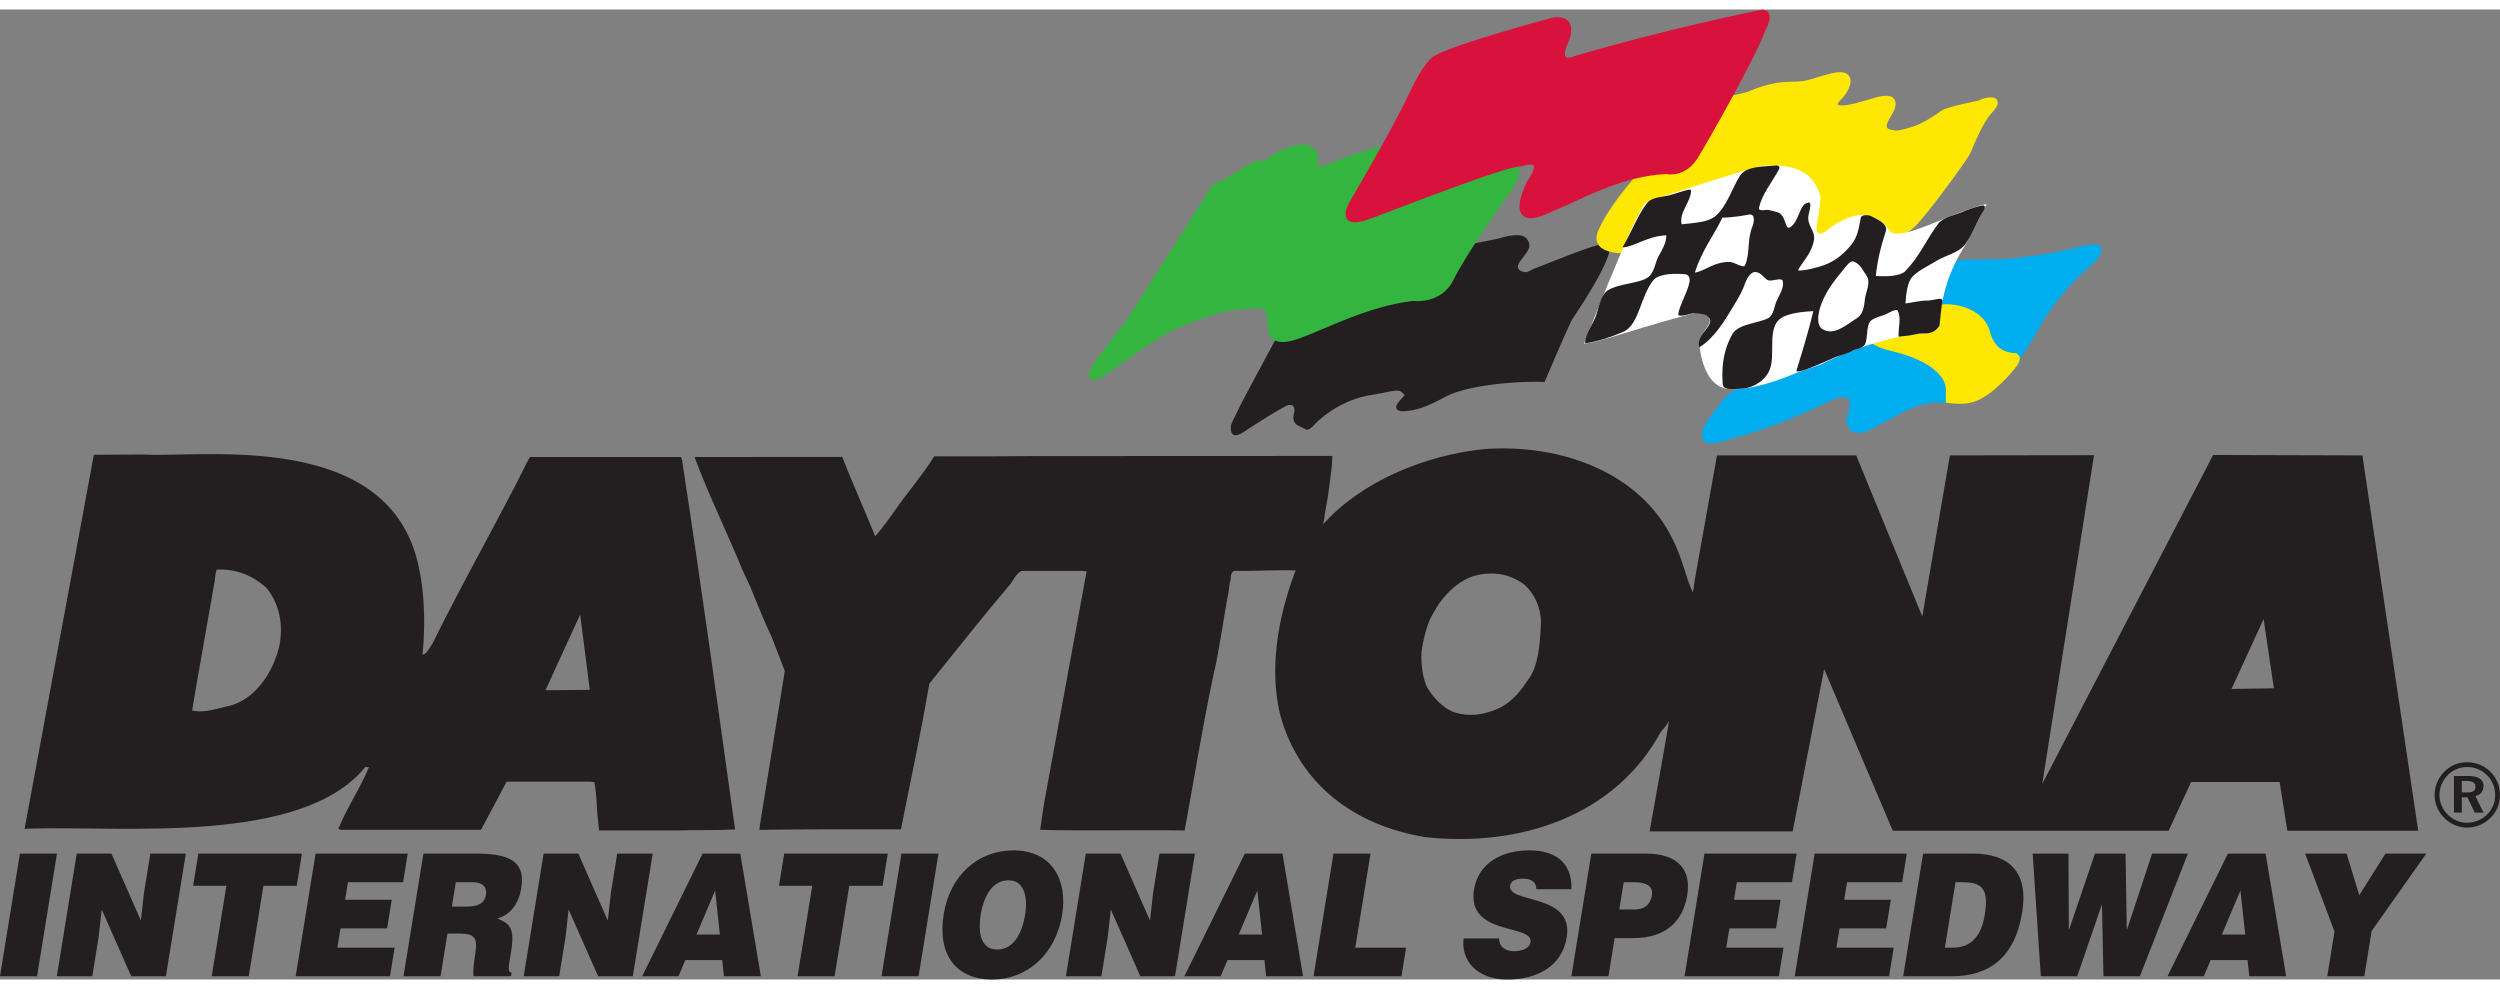 <svg height="989" viewBox="2 1.807 278.851 108.193" width="2500" xmlns="http://www.w3.org/2000/svg"><rect x="2" y="1.807" width="278.851" height="108.193" fill="#808080" stroke="none"/><path d="M279.804 86.859a3.57 3.57 0 0 1 1.038 2.549c0 1.007-.373 1.904-1.068 2.579a3.69 3.69 0 0 1-2.579 1.068 3.608 3.608 0 0 1-2.58-1.099 3.6 3.6 0 0 1-1.058-2.548c0-.968.393-1.894 1.098-2.6.685-.685 1.553-1.038 2.54-1.038.997 0 1.904.373 2.61 1.089zm-4.766.332c-.604.614-.937 1.4-.937 2.217 0 .816.312 1.581.897 2.176.595.594 1.37.927 2.156.927a3.17 3.17 0 0 0 2.247-.907 2.96 2.96 0 0 0 .907-2.146c0-.877-.302-1.632-.886-2.226a3.064 3.064 0 0 0-2.217-.928c-.847 0-1.582.303-2.167.887zm2.247.11c1.15 0 1.723.393 1.723 1.109 0 .595-.322.998-.906 1.13l.906 1.843h-.978l-.805-1.704h-.635v1.704h-.876v-4.082zm-.695 1.834h.574c.645 0 .947-.18.947-.625 0-.463-.321-.654-.987-.654h-.534zM144.677 37.9c0-.061-4.282 7.905-4.527 8.457-.244.551-.856 1.654-.856 1.96 0 .307-.122 1.655 1.53.552 1.651-1.103 4.403-2.818 4.893-2.941s.795.245.612.92c-.183.673.06 1.163.428 1.347l.857.429s.244.306.978-.49c.734-.797 2.998-2.758 6.24-3.31 3.242-.55 3.12-.796 3.854 0 0 0-.428.43-.795.92s-.123.98.918.858c1.04-.123 1.895-.245 4.404-1.593 2.508-1.348 8.136-1.778 11.073-1.655 0 0 2.691-6.373 3.12-7.047.427-.674 3.547-5.209 4.098-7.476 0 0 .795-1.348-1.346-.735s-6.668 2.512-6.913 2.573-.856.49-1.162.43c-.306-.062-1.284-.246-.428-1.35.857-1.102 1.223-1.53.673-2.327s-2.387-.307-2.998-.123-4.956.98-4.956.98l-16.026 2.635s-3.671 7.047-3.671 6.986" fill="#231f20"/><path d="M224.263 29.934c-.856.061-3.915-.123-4.71.367-.795.491-16.64 8.886-17.373 9.499-.734.613-7.096 4.78-7.77 5.699-.672.919-2.202 2.696-2.262 3.431-.062.736-.245 1.471 2.569.613s5.077-1.348 11.256-4.29c0 0 3.792-1.96 2.263 2.146 0 0-.244 2.39 2.63.857 2.876-1.532 5.079-3.002 7.586-2.88 2.508.123 5.567.797 10.522-7.72 0 0 1.835-3.861 6.057-7.477 0 0 3.425-3.002-1.652-1.47 0 0-4.65 1.102-8.565 1.225 0 0 .306-.06-.551 0" fill="#00adef"/><path d="M224.263 29.934c-.856.061-3.915-.123-4.71.367-.795.491-16.64 8.886-17.373 9.499-.734.613-7.096 4.78-7.77 5.699-.672.919-2.202 2.696-2.262 3.431-.062.736-.245 1.471 2.569.613s5.077-1.348 11.256-4.29c0 0 3.792-1.96 2.263 2.146 0 0-.244 2.39 2.63.857 2.876-1.532 5.079-3.002 7.586-2.88 2.508.123 5.567.797 10.522-7.72 0 0 1.835-3.861 6.057-7.477 0 0 3.425-3.002-1.652-1.47 0 0-4.65 1.102-8.565 1.225 0 0 .306-.06-.551 0z" fill="none" stroke="#00adef" stroke-width=".543"/><path d="M226.63 40.384c-.367 0-2.305-.094-2.917-2.545-.611-2.452-3.854-3.125-5.323-2.819-1.468.306-8.135 2.268-8.135 2.268s-.979 1.47 2.936 2.39c3.915.919 5.995 2.696 6.118 4.345v1.41s1.72.237 2.678-.094c2.028-.572 4.356-3.375 4.785-3.988.428-.613.225-.967-.142-.967" fill="#fee702"/><path d="M226.63 40.384c-.367 0-2.305-.094-2.917-2.545-.611-2.452-3.854-3.125-5.323-2.819-1.468.306-8.135 2.268-8.135 2.268s-.979 1.47 2.936 2.39c3.915.919 5.995 2.696 6.118 4.345v1.41s1.72.237 2.678-.094c2.028-.572 4.356-3.375 4.785-3.988.428-.613.225-.967-.142-.967z" fill="none" stroke="#fee702" stroke-width=".543"/><path d="M156.729 17.066s-4.405 1.347-8.137 2.88c0 0 .673-1.839-.367-2.574s-3.548.429-4.404 1.103c-.857.674-1.285.429-1.652.49s-2.386 1.349-3.242 1.9-1.223.245-1.835 1.225c-.612.981-8.993 14.217-8.993 14.217s-3.609 4.718-3.976 5.27c-.367.551-1.162 2.39 1.713.306 2.875-2.083 5.995-4.228 7.28-4.718 1.284-.49 4.588-2.023 6.912-2.145 2.325-.122 2.753-.306 3.12 0s.428.98.49 1.716c.061.735-.123 2.696 3.12 1.532 3.242-1.164 7.707-3.616 12.845-4.228 0 0 2.998.428 4.283-2.206 1.284-2.635 4.71-7.476 5.811-9.07 1.102-1.593 2.14-2.512.979-4.289-1.162-1.777-13.947-1.41-13.947-1.41" fill="#33b540"/><path d="M156.729 17.066s-4.405 1.347-8.137 2.88c0 0 .673-1.839-.367-2.574s-3.548.429-4.404 1.103c-.857.674-1.285.429-1.652.49s-2.386 1.349-3.242 1.9-1.223.245-1.835 1.225c-.612.981-8.993 14.217-8.993 14.217s-3.609 4.718-3.976 5.27c-.367.551-1.162 2.39 1.713.306 2.875-2.083 5.995-4.228 7.28-4.718 1.284-.49 4.588-2.023 6.912-2.145 2.325-.122 2.753-.306 3.12 0s.428.98.49 1.716c.061.735-.123 2.696 3.12 1.532 3.242-1.164 7.707-3.616 12.845-4.228 0 0 2.998.428 4.283-2.206 1.284-2.635 4.71-7.476 5.811-9.07 1.102-1.593 2.14-2.512.979-4.289-1.162-1.777-13.947-1.41-13.947-1.41z" fill="none" stroke="#33b540" stroke-width=".543"/><path d="M184.256 21.049s-2.569 2.88-3.731 5.514c-1.162 2.636 3.61 2.146 3.61 2.146s12.845-3.432 15.231-3.31c2.36.121 3.67 1.961 5.934 1.961 2.263 0 3.548-1.47 4.71-1.348 1.162.123 2.325.368 2.325.368s1.53 1.103 3.242-.736c1.713-1.838 5.506-7.108 5.873-7.782s1.223-3.309 2.63-4.841c1.407-1.531-.611-1.225-1.285-.796 0 0-3.486.674-4.099 1.102-.611.43-1.896 1.349-3.18 1.777-1.285.43-1.958.552-2.386.43-.428-.123-1.59-.123-.49-1.9 1.102-1.777.428-2.268-1.468-1.716s-2.875.858-3.609.858-1.346-.184-.367-1.164c.98-.98 1.774-3.003-.673-2.452-2.447.552-2.568.981-4.832.981s-4.344.98-4.65 1.103c-.305.122-3.487.797-3.487.797l-4.526 1.041z" fill="#fee702"/><path d="M184.256 21.049s-2.569 2.88-3.731 5.514c-1.162 2.636 3.61 2.146 3.61 2.146s12.845-3.432 15.231-3.31c2.36.121 3.67 1.961 5.934 1.961 2.263 0 3.548-1.47 4.71-1.348 1.162.123 2.325.368 2.325.368s1.53 1.103 3.242-.736c1.713-1.838 5.506-7.108 5.873-7.782s1.223-3.309 2.63-4.841c1.407-1.531-.611-1.225-1.285-.796 0 0-3.486.674-4.099 1.102-.611.43-1.896 1.349-3.18 1.777-1.285.43-1.958.552-2.386.43-.428-.123-1.59-.123-.49-1.9 1.102-1.777.428-2.268-1.468-1.716s-2.875.858-3.609.858-1.346-.184-.367-1.164c.98-.98 1.774-3.003-.673-2.452-2.447.552-2.568.981-4.832.981s-4.344.98-4.65 1.103c-.305.122-3.487.797-3.487.797l-4.526 1.041z" fill="none" stroke="#fee702" stroke-width=".543"/><path d="M185.663 23.255s12.418-4.106 13.275-4.045c.856.062 5.138-.551 6.117 3.493 0 0 0 .92-.428 3.31 0 0-.245 1.715 1.53.122 0 0 2.385-1.777 4.16-1.348 1.773.429 2.14 1.348 2.446 1.715.305.368 1.101.736 5.322-1.041 4.221-1.778 5.505-1.961 5.505-1.961s-1.835 3.492-2.14 4.167c-.306.674-2.63 3.492-3.12 8.885 0 0 .428 1.532-2.447 1.41 0 0-5.26.612-10.767 3.431l-2.691.919s-4.405 2.023-7.524 1.839c-3.12-.184-3.365-5.148-3.365-5.148s0-.55.917-1.838c.918-1.287-.734-1.655-1.774-1.41-1.04.246-4.894 1.349-8.258 2.39-3.364 1.042-3.732.92-3.732.92s5.078-12.992 6.546-15.259z" fill="#fff"/><path d="M196.058 20.379c-.81 1.27-1.46 3.422-2.729 4.48-.785.656-2.221.743-3.75.908-.349-1.303 1.08-2.571 1.036-3.793-.01-.273-1.436.29-2.366.544-.732.2-1.996.198-2.514.854-1.048 1.326-1.809 3.39-2.763 4.969 1.378-.076 2.718-1.256 4.894-1.349-.009.865-.456 1.598-.915 2.42-.285.509-.41 1.677-1.063 2.212-.906.745-3.201.698-4.542 1.496-.695.414-.97 1.68-1.288 2.718-.294.954-1.274 2.172-1.256 3.217 1.567-.268 2.863-.7 4.236-1.286 1.8-.767 1.9-3.924 3.373-5.763.526-.659 1.981-.801 3.53-.672.274.023.634.245.494.929-.239 1.166-1.156 2.63-1.244 3.563-.025.274.9.064 1.465-.097.276-.078 1.387.005 1.681.203 1.44.962-1.279 1.964-.8 3.561 1.67-1.04 2.762-2.839 3.864-4.687.277-.467.716-1.176.997-1.822.226-.514.446-1.432 1.03-1.794.532-.33 1.065.166 1.582.694.463.474 1.753-.371 1.854.27.113.719-.345 1.393-.702 2.164-.263.568-.326 1.616-.95 1.924-1.16.574-3.34.646-3.968 1.75-.82 1.438-1.264 3.15-1.1 5.543.053.767.986.639 2.256.552 1.2-.08 2.61-.973 3.03-2.204.532-1.557-.119-3.743.702-5.115.556-.929 2.17-1.215 4.128-1.319-.518 2.198-1.216 4.453-1.883 6.642-.043.138.361.105.902-.079.975-.33 2.135-.86 3.36-1.398.448-.198 1.358-.382 1.914-.71.476-.278.744-.142 1.279-.536.55-.404.277-1.795.675-2.632.175-.366.828-.608 1.573-.829.407-.12 1.41-.81 1.586-.502.412.722.095 1.699.095 2.896.71-.072 1.298-.122 2.233-.329.544-.12 1.574.263 2.341-.888.081-.927.173-1.684.313-2.753.075-.57-.97-.01-1.91-.056-.375-.019-1.828.284-2.202.316.07-.961.189-2.375.796-3.004.695-.718 1.738-1.167 2.835-1.841.773-.475 2.397-.831 3.073-1.795.83-1.181 1.186-2.435 2.067-3.802.025-.04.26-.578-.209-.48-.823.169-1.523.42-2.423.8-.55.233-1.919.51-2.435 1.173-1.306 1.683-2.06 3.637-3.738 5.36-.506.519-1.943.622-3.269.525.157-1.703.6-3.433 1.102-4.938.28-.839-.78-1.314-1.622-1.734-.308-.154-1.086-.202-1.16.188-.22 1.173-.37 2.173-1.063 3.01-.668.806-1.598 1.743-3.004 2.256-.625.228-2.208.676-2.94.605.497-1.004 1.55-1.886 1.793-3.438.164-1.038-.881-1.606-.595-2.818.074-.312.355-1.339.033-1.324-1.12.053-1.053 2.2-2.158 2.79-.538.286-.39-1.492-1.394-1.715-.27-.06-.51-.16-.978-.255-.19-.039-1.14.217-1.047-.213.342-1.573 1.423-2.816 2.242-4.316.107-.196.011-.459-.334-.422-1.453.154-3.317.028-4.05 1.176" fill="#231f20"/><path d="M207.606 30.826c-.98 1.192-2.183 2.642-2.667 4.518-.179.69-.285 1.731.344 2.115 1.283.783 2.64-.467 3.829-1.219.558-.353.794-.952.9-2.139.066-.722.723-1.877.161-2.636-.393-.53-.629-1.257-1.425-1.548-.366-.135-.773.458-1.142.909m-13.501-5.794c-.882 1.912-2.309 3.644-3.059 6.127 1.316-.26 2.105-1.225 3.916-1.192.487.008 1.504.752 1.672.383.59-1.3.218-2.86.824-4.317.121-.289.462-1.511-.411-1.344-.682.129-1.78.303-2.942.343" fill="#fff"/><path d="M197.898 2.236S187.62 4.32 177.71 7.26c0 0-2.08.98-1.223-1.47 0 0 1.712-3.187-1.224-2.819 0 0-11.011 2.942-13.213 4.29 0 0-.98.49-2.692 4.167-1.713 3.676-6.607 12.01-6.607 12.01s-1.713 2.82 1.958 1.471c3.67-1.348 15.415-6.005 17.006-5.883 0 0 3.059-1.103.856 2.084 0 0-2.69 5.147 1.714 3.309 4.403-1.839 8.44-4.29 13.58-4.534 0 0 1.957.49 3.303-1.716 1.345-2.207 6.484-11.276 7.464-14.094 0 0 1.283-2.268-.307-1.9l-.428.061" fill="#d8123d"/><path d="M197.898 2.236S187.62 4.32 177.71 7.26c0 0-2.08.98-1.223-1.47 0 0 1.712-3.187-1.224-2.819 0 0-11.011 2.942-13.213 4.29 0 0-.98.49-2.692 4.167-1.713 3.676-6.607 12.01-6.607 12.01s-1.713 2.82 1.958 1.471c3.67-1.348 15.415-6.005 17.006-5.883 0 0 3.059-1.103.856 2.084 0 0-2.69 5.147 1.714 3.309 4.403-1.839 8.44-4.29 13.58-4.534 0 0 1.957.49 3.303-1.716 1.345-2.207 6.484-11.276 7.464-14.094 0 0 1.283-2.268-.307-1.9l-.428.061z" fill="none" stroke="#d8123d" stroke-width=".543"/><path d="M2 109.639l2.222-13.682h4.132l-2.222 13.682zm15.715-6.214l.348-3.116.707-4.352h3.957l-2.222 13.682h-3.87l-3.29-7.45-.348 3.117-.703 4.333H8.337l2.222-13.682h3.869zm6.409-7.468h11.555l-.583 3.592h-3.712l-1.639 10.09h-4.132l1.639-10.09H23.54zm10.855 13.682L37.2 95.957h10.277l-.518 3.193h-6.146l-.317 1.957h5.2l-.519 3.192h-5.2l-.349 2.148h6.39l-.517 3.192zm16.933-4.769l-.774 4.769h-4.132l2.222-13.682h5.953c4.202 0 5.384 1.235 4.952 3.896-.256 1.577-1.12 2.907-2.661 3.344 1.244.532 1.994.874 1.546 3.63-.29 1.786-.441 2.394.049 2.394l-.068.418h-4.184c-.056-.304-.02-1.178.178-2.394.29-1.787.106-2.375-1.82-2.375h-1.26zm.488-3.002h1.628c1.278 0 2.017-.343 2.171-1.293.158-.969-.469-1.425-1.432-1.425h-1.926zm17.393 1.557l.348-3.116.707-4.352h3.957l-2.222 13.682h-3.87l-3.29-7.45-.348 3.117-.704 4.333h-3.957l2.222-13.682h3.87zm3.837 6.214l6.738-13.682h4.203l2.295 13.682H82.75l-.197-1.805H78.44l-.767 1.805zm8.135-9.558l-2.075 4.903h2.61zm7.705-4.124h11.555l-.583 3.592H96.73l-1.639 10.09H90.96l1.639-10.09h-3.713zm10.855 13.682l2.222-13.682h4.132l-2.222 13.682zm20.155-6.916c-.757 4.655-4.072 7.277-7.801 7.277-3.958 0-6.169-2.661-5.413-7.316.697-4.294 3.83-7.087 7.752-7.087 4.5 0 6.047 3.514 5.461 7.126zm-9.088 0c-.284 1.747-.149 3.932 1.83 3.932 1.786 0 2.758-1.671 3.125-3.932.303-1.863-.077-3.839-1.907-3.782-1.874 0-2.767 2.052-3.048 3.782m18.878.702l.35-3.116.706-4.352h3.956l-2.222 13.682h-3.869l-3.29-7.45-.348 3.117-.704 4.333h-3.956l2.22-13.682h3.87zm3.837 6.214l6.739-13.682h4.202l2.295 13.682h-4.114l-.197-1.805h-4.115l-.766 1.805zm8.135-9.558l-2.074 4.903h2.609zm6.271 9.558l2.222-13.682h4.133l-1.704 10.49h5.673l-.519 3.192zm24.842-9.71c.007-.475-.174-.76-.444-.932-.27-.17-.625-.247-1.029-.247-.91 0-1.359.286-1.439.78-.333 2.052 7.123.779 6.314 5.757-.516 3.174-3.2 4.713-6.666 4.713-3.327 0-5.155-2.11-4.842-4.58h3.957c.007.495.194.856.507 1.084.296.228.715.342 1.118.342 1.032 0 1.774-.362 1.88-1.007.336-2.072-7.144-.647-6.296-5.872.473-2.908 3.02-4.37 6.173-4.37 3.501 0 4.78 1.937 4.688 4.332zm3.919 9.71l2.222-13.682h6.076c3.624 0 5.08 1.805 4.625 4.618-.479 2.946-2.392 4.808-6.017 4.808h-2.082l-.692 4.256zm7.058-7.45c.963 0 1.73-.417 1.922-1.595.207-1.273-1.096-1.444-1.972-1.444h-1.172l-.495 3.04zm5.565 7.45l2.221-13.682h10.278l-.519 3.193h-6.146l-.317 1.957h5.2l-.519 3.192h-5.2l-.349 2.148h6.39l-.517 3.192zm12.288 0l2.223-13.682h10.277l-.518 3.193h-6.146l-.317 1.957h5.2l-.52 3.192h-5.199l-.349 2.148h6.391l-.518 3.192zm12.097 0l2.223-13.682h5.533c4.061 0 6.25 2.052 5.518 6.556-.836 5.15-3.801 7.126-7.846 7.126zm4.651-3.192h.876c1.926 0 3.155-1.103 3.575-3.687.463-2.85-.271-3.61-2.478-3.61h-.788zm20.287-2.034h.034l2.793-8.456h3.991l-5.356 13.682h-4.062l-.163-7.943h-.035l-2.725 7.943h-4.062l-.912-13.682h3.992l.045 8.456h.035l2.878-8.456h3.415zm4.544 5.226l6.739-13.682h4.202L257 109.639h-4.115l-.196-1.805h-4.114l-.767 1.805zm8.135-9.558l-2.074 4.903h2.608zm13.818 9.558h-4.133l.809-4.979-3.279-8.703h4.623l1.417 4.637 2.925-4.637h4.552l-6.094 8.627zM17.98 51.443c6.121.386 25.47-2.61 30.127 10.4 1.199 3.349 1.427 8.02 1.02 11.96.475-.136.747-.747 1.087-1.222 3.262-6.66 7.475-14 10.736-20.59l.186-.272h16.81l.13.34c2.106 13.726 4.012 27.548 5.914 41.207-2.163.105-4.698.049-6.293.108l-8.875.003-.204-1.92c-.053-.708-.064-2.178-.328-3.462l-.408-.057h-9.378c-.944 1.774-1.846 3.522-2.854 5.368H39.953l-.204-.136c.951-2.378 2.446-4.485 3.398-6.863h-.408c-7.088 8.726-27.046 6.537-37.375 6.863l-.622.022 7.727-41.72 5.512-.03zm6.022 25.182l-.354 2.075-.215 1.292c1.427.339 2.929-.276 4.288-.548 2.922-.815 4.825-3.942 5.436-6.66.476-2.378 0-4.689-1.427-6.455-1.495-1.36-3.404-2.175-5.579-2.039-.129.611-.121.432-.19 1.18zm42.71-7.335l-3.865 8.445 4.938-.041-1.074-8.404m124.132-2.456l.167-1.265 2.505-14.025h15.529l7.37 17.96 3.077-17.96 16.078-.024-5.773 36.663 19.058-36.687 16.65.048 6.226 41.863h-14.6l-.858-5.438h-9.876l-2.505 5.438h-30.77l-7.657-18.034-3.506 18.106H186l1.61-9.053.56-3.28s-.225.43-.417.626c-.153.267-.437.484-.505.608-5.09 9.37-15.67 12.897-26.271 11.742-7.814-1.291-13.998-5.776-16.173-13.59-1.29-5.233-.203-11.01 1.563-15.766l.158-.395c-2.107-.068-4.854.089-6.885.055-.34.204-.367.536-.367.944-.177.53-.176 1.094-.244 1.434-.287 1.413-.537 3.084-.751 4.353-.348 2.061-.706 4.104-.841 4.443-1.428 6.796-2.072 11.096-3.301 17.782-5.236-.087-11.679.06-16.12-.076l.222-1.495.2-1.359 4.764-25.976-.55-.05h-6.728c-.747.475-.883 1.087-1.359 1.63-2.786 3.262-5.776 7.067-8.901 10.941-.952 5.436-1.753 9.227-2.84 14.595l-.33 1.663c-5.3 0-10.844-.027-15.797.055l.075-.615 2.765-17.107-1.477-3.816c-.748-1.563-1.424-3.27-2.104-4.9-.34-.951-.747-1.631-1.155-2.582-1.699-4.145-3.669-8.154-5.232-12.3l-.09-.271 16.463-.004c1.353 3.415 2.518 5.983 3.673 8.837.386-.343 1.917-2.424 2.347-3.062 1.08-1.602 2.685-3.4 4.248-5.847 5.641.01 6.42.014 10.94-.025l33.466-.015c-.015.57-.076 1.124-.08 1.302l-.187 1.455c-.183 1.25-.073.604-.264 1.97l-.116.62c-.136.68-.196 1.332-.382 2.278 4.146-4.689 11.254-7.714 17.982-8.393 8.63-.612 17.396 2.65 20.997 10.056.748 1.428 1.224 3.127 1.767 4.758l.204.543.305.642zm60.063 10.758l4.723-.071-1.145-7.73-3.578 7.8zm-89.127-8.302c-.43.752-.86 1.968-1.145 3.651-.287 1.681.143 3.756.572 4.508s1.61 2.325 3.149 2.79c1.538.465 3.217.245 4.759-.465 1.657-.762 2.576-2.074 3.47-3.398.894-1.325 1.18-3.328 1.288-5.976.091-2.255-1.181-4.043-2.182-4.687-1.003-.645-2.65-1.36-5.045-.788-2.398.573-4.08 3.078-4.08 3.078s-.358.536-.786 1.287" fill="#231f20"/></svg>